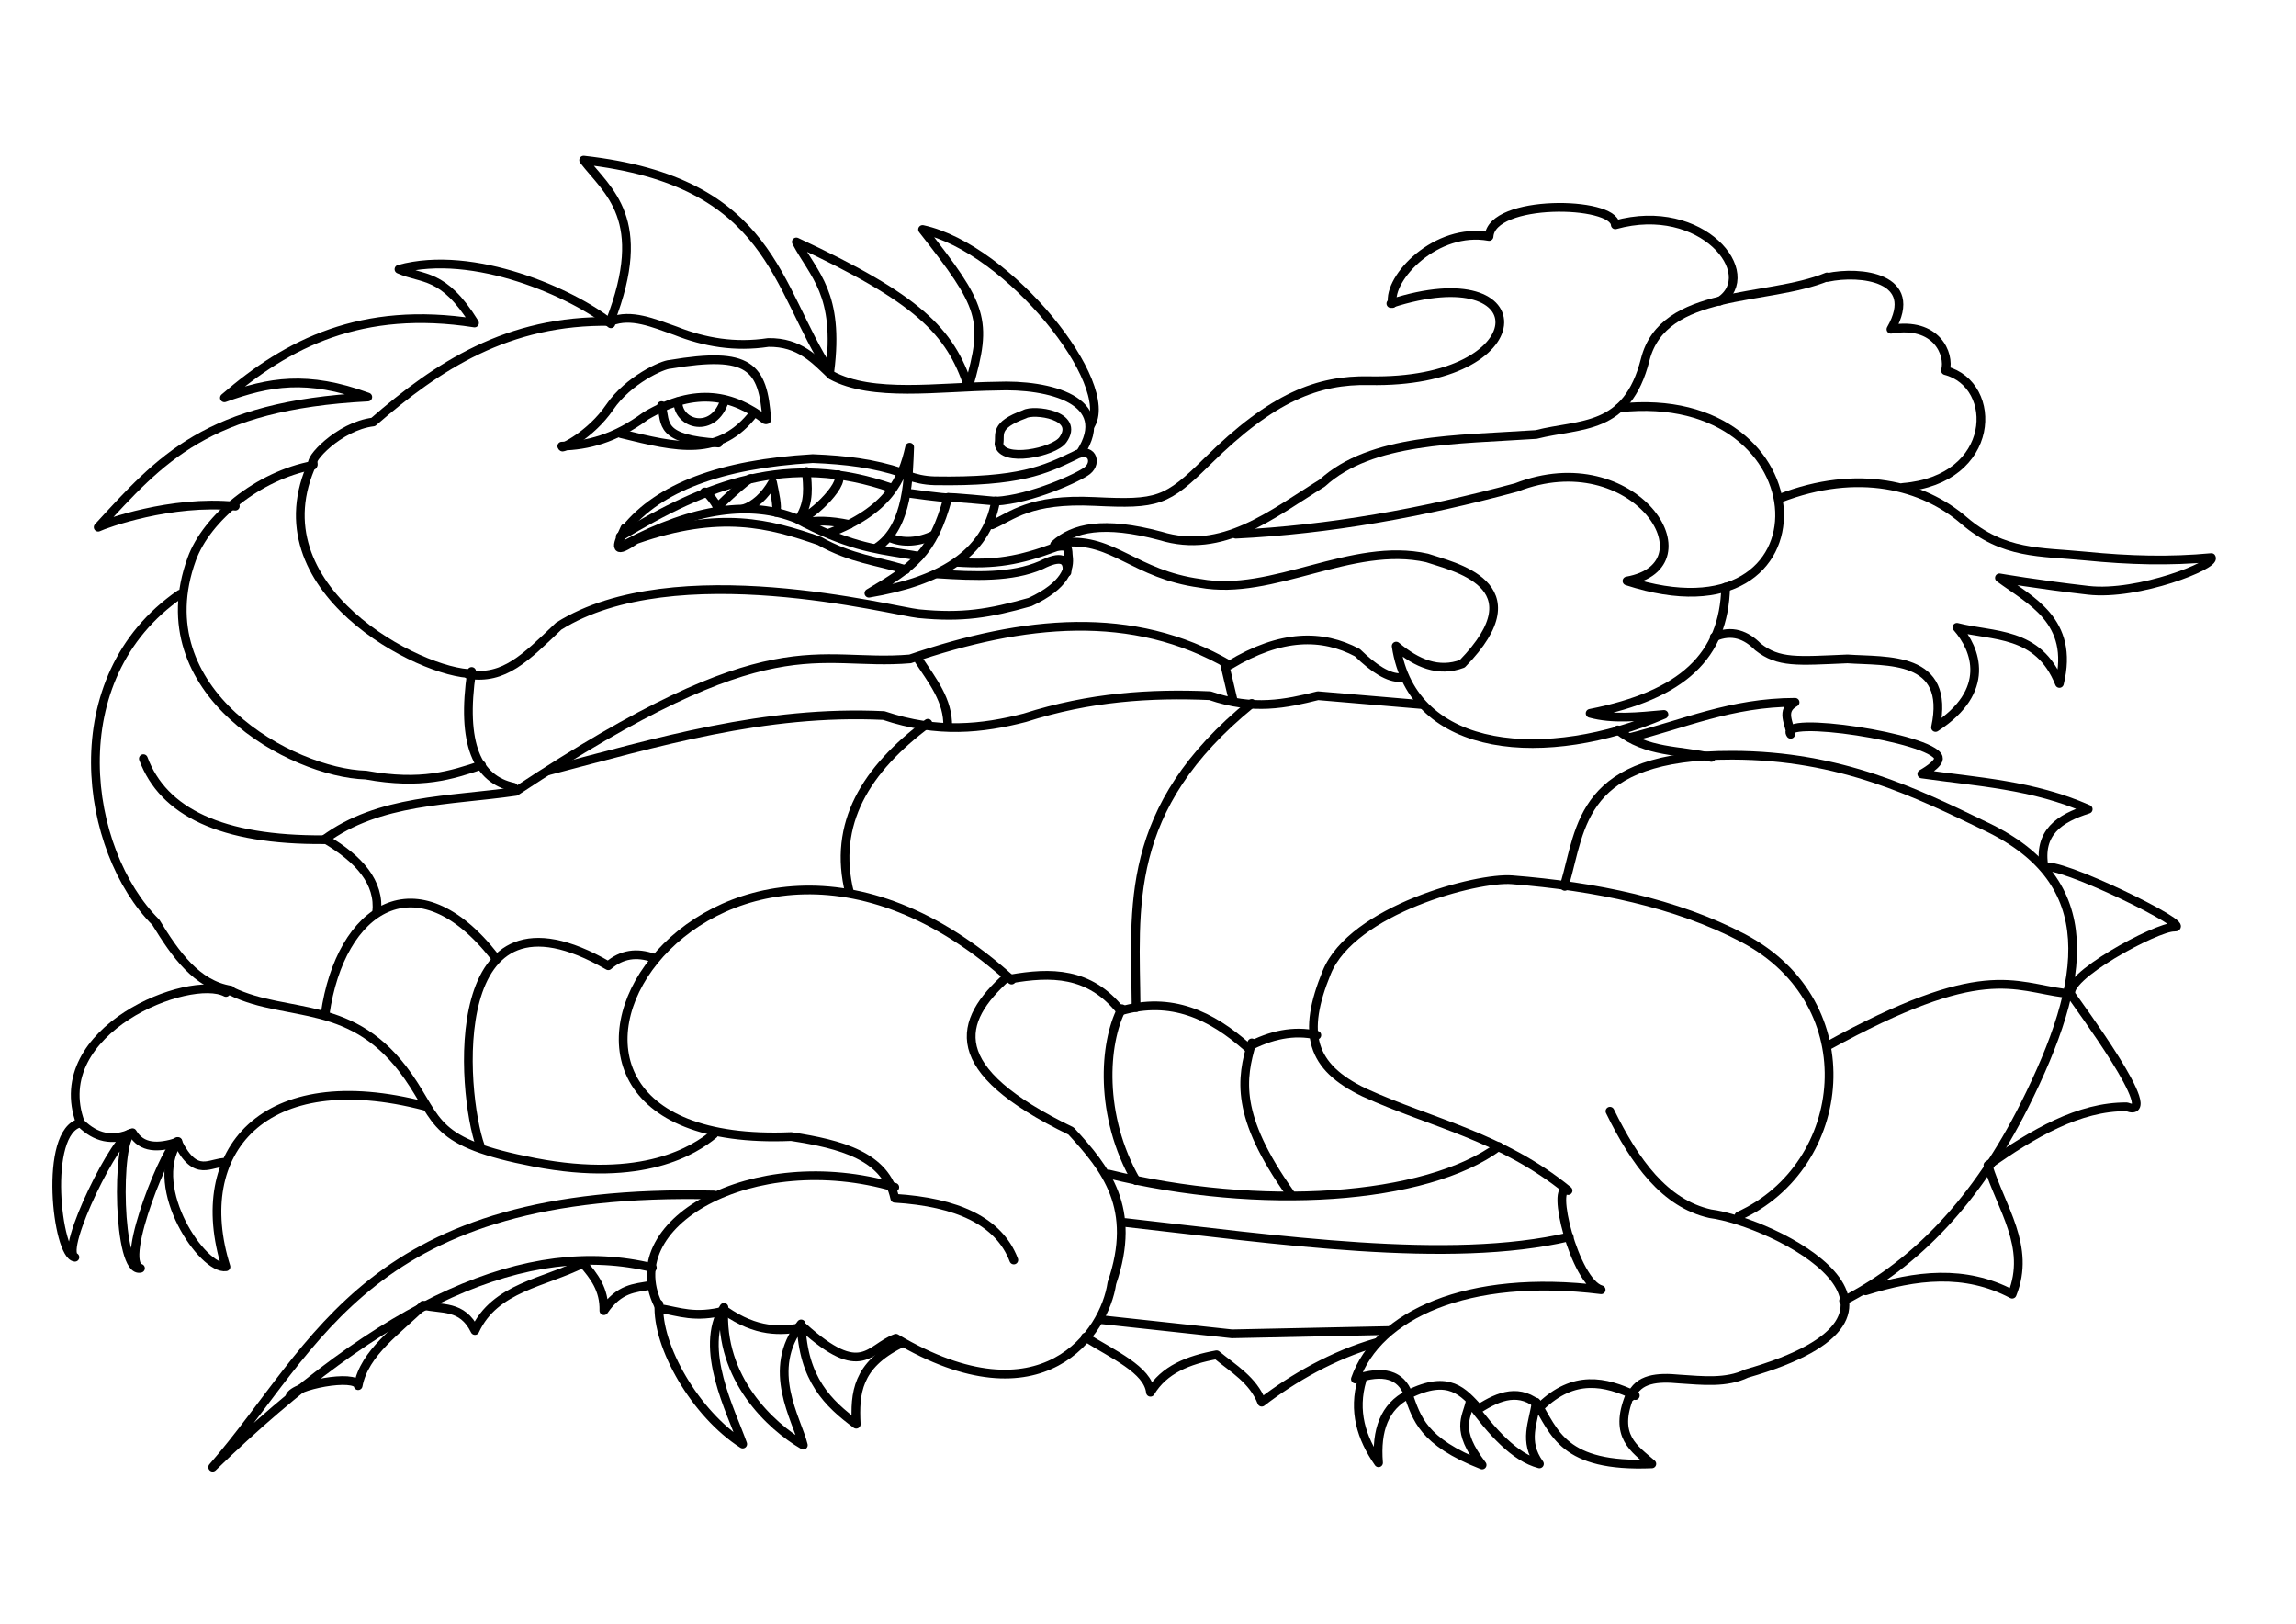 <?xml version="1.0" encoding="UTF-8" standalone="no"?>
<!-- Created with Inkscape (http://www.inkscape.org/) -->

<svg
   xmlns:dc="http://purl.org/dc/elements/1.1/"
   xmlns:cc="http://creativecommons.org/ns#"
   xmlns:rdf="http://www.w3.org/1999/02/22-rdf-syntax-ns#"
   xmlns:svg="http://www.w3.org/2000/svg"
   xmlns="http://www.w3.org/2000/svg"
   xmlns:sodipodi="http://sodipodi.sourceforge.net/DTD/sodipodi-0.dtd"
   xmlns:inkscape="http://www.inkscape.org/namespaces/inkscape"
   width="1052.362"
   height="744.094"
   id="svg2"
   sodipodi:version="0.32"
   inkscape:version="0.47 r22583"
   version="1.0"
   sodipodi:docname="salamandre_01.svg"
   inkscape:output_extension="org.inkscape.output.svg.inkscape"
   inkscape:export-filename="/home/bob/02_College_r  cent/salamandre_final.png"
   inkscape:export-xdpi="141"
   inkscape:export-ydpi="141">
  <defs
     id="defs4">
    <inkscape:perspective
       sodipodi:type="inkscape:persp3d"
       inkscape:vp_x="0 : 526.18109 : 1"
       inkscape:vp_y="0 : 1000 : 0"
       inkscape:vp_z="744.09448 : 526.18109 : 1"
       inkscape:persp3d-origin="372.04724 : 350.78739 : 1"
       id="perspective10" />
    <inkscape:perspective
       id="perspective2447"
       inkscape:persp3d-origin="372.04724 : 350.78739 : 1"
       inkscape:vp_z="744.09448 : 526.18109 : 1"
       inkscape:vp_y="0 : 1000 : 0"
       inkscape:vp_x="0 : 526.18109 : 1"
       sodipodi:type="inkscape:persp3d" />
  </defs>
  <sodipodi:namedview
     id="base"
     pagecolor="#ffffff"
     bordercolor="#666666"
     borderopacity="1.0"
     inkscape:pageopacity="0.0"
     inkscape:pageshadow="2"
     inkscape:zoom="0.7"
     inkscape:cx="404.60779"
     inkscape:cy="272.65996"
     inkscape:document-units="px"
     inkscape:current-layer="layer2"
     showgrid="false"
     inkscape:window-width="1276"
     inkscape:window-height="992"
     inkscape:window-x="6"
     inkscape:window-y="14"
     inkscape:window-maximized="0" />
  <g
     inkscape:groupmode="layer"
     id="layer2"
     inkscape:label="Calque"
     style="opacity:1;display:inline">
    <g
       id="g2880"
       style="stroke-width:4;stroke-miterlimit:4;stroke-dasharray:none;stroke:#000000;stroke-opacity:1;stroke-linejoin:round;stroke-linecap:round">
      <path
         inkscape:export-ydpi="141"
         inkscape:export-xdpi="141"
         inkscape:export-filename="/home/bob/02_College_r  cent/Salamandre_1.png"
         sodipodi:nodetypes="csssc"
         id="path2454"
         d="M 454.643,240.523 C 463.843,236.623 471.683,228.346 501.786,229.809 C 530.649,231.212 534.683,229.923 553.571,211.237 C 583.224,181.902 604.123,173.98 627.5,174.452 C 704.901,176.013 706.359,116.908 637.5,139.094"
         style="fill:none;fill-rule:evenodd;stroke:#000000;stroke-width:4;stroke-linecap:round;stroke-linejoin:round;stroke-miterlimit:4;stroke-dasharray:none;stroke-opacity:1" />
      <path
         inkscape:export-ydpi="141"
         inkscape:export-xdpi="141"
         inkscape:export-filename="/home/bob/02_College_r  cent/Salamandre_1.png"
         sodipodi:nodetypes="cccc"
         id="path2456"
         d="M 638.214,139.094 C 636.031,127.367 658.328,103.911 682.5,108.38 C 683.642,91.044 739.702,92.052 740.357,103.023 C 780.161,92.003 807.164,125.591 788.214,138.023"
         style="fill:none;fill-rule:evenodd;stroke:#000000;stroke-width:4;stroke-linecap:round;stroke-linejoin:round;stroke-miterlimit:4;stroke-dasharray:none;stroke-opacity:1" />
      <path
         inkscape:export-ydpi="141"
         inkscape:export-xdpi="141"
         inkscape:export-filename="/home/bob/02_College_r  cent/Salamandre_1.png"
         sodipodi:nodetypes="ccccccc"
         id="path2458"
         d="M 279.643,147.309 C 297.909,100.282 278.498,87.692 267.5,73.38 C 354.461,83.086 355.324,132.15 380.357,170.166 C 384.921,134.496 372.943,126.002 365,110.88 C 420.629,136.777 435.482,151.663 443.929,177.309 C 452.982,146.244 450.469,140.397 422.857,105.166 C 462.456,113.766 512.211,176.33 499.643,195.166"
         style="fill:none;fill-rule:evenodd;stroke:#000000;stroke-width:4;stroke-linecap:round;stroke-linejoin:round;stroke-miterlimit:4;stroke-dasharray:none;stroke-opacity:1" />
      <path
         inkscape:export-ydpi="141"
         inkscape:export-xdpi="141"
         inkscape:export-filename="/home/bob/02_College_r  cent/Salamandre_1.png"
         sodipodi:nodetypes="cccccccc"
         id="path2460"
         d="M 143.571,212.666 C 140.715,211.34 155.285,195.277 171.071,193.38 C 200.47,167.839 232.707,146.48 280,147.309 C 289.231,143.537 299.495,148.032 309.643,151.594 C 322.934,156.882 336.949,159.273 352.143,156.952 C 366.477,156.739 373.506,164.802 381.071,171.952 C 399.898,182.167 430.043,177.291 456.786,176.952 C 480.795,175.927 510.771,183.462 495.166,207.626"
         style="fill:none;fill-rule:evenodd;stroke:#000000;stroke-width:4;stroke-linecap:round;stroke-linejoin:round;stroke-miterlimit:4;stroke-dasharray:none;stroke-opacity:1" />
      <path
         inkscape:export-ydpi="141"
         inkscape:export-xdpi="141"
         inkscape:export-filename="/home/bob/02_College_r  cent/Salamandre_1.png"
         sodipodi:nodetypes="ccsc"
         id="path2462"
         d="M 469.643,189.809 C 455.373,195.022 458.705,199.062 457.857,203.38 C 459.045,212.288 483.099,207.261 487.143,201.594 C 495.374,190.06 473.617,187.4 469.643,189.809 z"
         style="fill:none;fill-rule:evenodd;stroke:#000000;stroke-width:4;stroke-linecap:round;stroke-linejoin:round;stroke-miterlimit:4;stroke-dasharray:none;stroke-opacity:1" />
      <path
         inkscape:export-ydpi="141"
         inkscape:export-xdpi="141"
         inkscape:export-filename="/home/bob/02_College_r  cent/Salamandre_1.png"
         sodipodi:nodetypes="ccccccc"
         id="path2464"
         d="M 280,148.38 C 262.793,134.488 217.122,113.936 182.857,123.38 C 193.777,128.299 203.078,124.72 217.5,148.023 C 165.915,139.953 131.739,157.27 102.857,182.309 C 123.38,174.933 140.725,171.769 168.571,181.952 C 94.615,185.763 73.594,210.549 45,241.594 C 47.918,240.137 78.33,228.979 107.857,231.952"
         style="fill:none;fill-rule:evenodd;stroke:#000000;stroke-width:4;stroke-linecap:round;stroke-linejoin:round;stroke-miterlimit:4;stroke-dasharray:none;stroke-opacity:1" />
      <path
         inkscape:export-ydpi="141"
         inkscape:export-xdpi="141"
         inkscape:export-filename="/home/bob/02_College_r  cent/Salamandre_1.png"
         sodipodi:nodetypes="cscc"
         id="path2466"
         d="M 257.857,204.809 C 257.183,205.68 270.68,199.467 279.473,186.589 C 288.008,174.089 303.782,167.025 307.143,166.952 C 343.505,160.815 349.752,167.902 351.429,192.309"
         style="fill:none;fill-rule:evenodd;stroke:#000000;stroke-width:4;stroke-linecap:round;stroke-linejoin:round;stroke-miterlimit:4;stroke-dasharray:none;stroke-opacity:1" />
      <path
         inkscape:export-ydpi="141"
         inkscape:export-xdpi="141"
         inkscape:export-filename="/home/bob/02_College_r  cent/Salamandre_1.png"
         sodipodi:nodetypes="ccc"
         id="path2488"
         d="M 257.5,204.452 C 269.173,204.15 281.558,201.24 296.071,190.523 C 319.183,176.97 336.134,181.215 350.714,192.309"
         style="fill:none;fill-rule:evenodd;stroke:#000000;stroke-width:4;stroke-linecap:round;stroke-linejoin:round;stroke-miterlimit:4;stroke-dasharray:none;stroke-opacity:1" />
      <path
         inkscape:export-ydpi="141"
         inkscape:export-xdpi="141"
         inkscape:export-filename="/home/bob/02_College_r  cent/Salamandre_1.png"
         sodipodi:nodetypes="cc"
         id="path2490"
         d="M 284.643,198.737 C 310.528,205.109 329.778,209.919 345.714,189.094"
         style="fill:none;fill-rule:evenodd;stroke:#000000;stroke-width:4;stroke-linecap:round;stroke-linejoin:round;stroke-miterlimit:4;stroke-dasharray:none;stroke-opacity:1" />
      <path
         inkscape:export-ydpi="141"
         inkscape:export-xdpi="141"
         inkscape:export-filename="/home/bob/02_College_r  cent/Salamandre_1.png"
         sodipodi:nodetypes="cc"
         id="path2492"
         d="M 303.214,185.88 C 305.244,194.207 302.126,201.358 329.286,203.023"
         style="fill:none;fill-rule:evenodd;stroke:#000000;stroke-width:4;stroke-linecap:round;stroke-linejoin:round;stroke-miterlimit:4;stroke-dasharray:none;stroke-opacity:1" />
      <path
         inkscape:export-ydpi="141"
         inkscape:export-xdpi="141"
         inkscape:export-filename="/home/bob/02_College_r  cent/Salamandre_1.png"
         sodipodi:nodetypes="cc"
         id="path2494"
         d="M 310.714,184.094 C 310.736,194.632 327.196,199.152 332.143,183.38"
         style="fill:none;fill-rule:evenodd;stroke:#000000;stroke-width:4;stroke-linecap:round;stroke-linejoin:round;stroke-miterlimit:4;stroke-dasharray:none;stroke-opacity:1" />
      <path
         inkscape:export-ydpi="141"
         inkscape:export-xdpi="141"
         inkscape:export-filename="/home/bob/02_College_r  cent/Salamandre_1.png"
         sodipodi:nodetypes="ccc"
         id="path2496"
         d="M 286.786,242.309 C 301.898,223.6 329.963,212.653 372.5,210.166 C 387.916,210.772 400.535,212.408 413.214,216.594"
         style="fill:none;fill-rule:evenodd;stroke:#000000;stroke-width:4;stroke-linecap:round;stroke-linejoin:round;stroke-miterlimit:4;stroke-dasharray:none;stroke-opacity:1" />
      <path
         inkscape:export-ydpi="141"
         inkscape:export-xdpi="141"
         inkscape:export-filename="/home/bob/02_College_r  cent/Salamandre_1.png"
         sodipodi:nodetypes="cccc"
         id="path2498"
         d="M 286.429,241.952 C 281.932,251.468 281.67,253.947 291.429,247.309 C 330.073,233.715 352.779,239.986 375.545,247.875 C 390.332,256.213 402.089,256.973 415.188,261.089"
         style="fill:none;fill-rule:evenodd;stroke:#000000;stroke-width:4;stroke-linecap:round;stroke-linejoin:round;stroke-miterlimit:4;stroke-dasharray:none;stroke-opacity:1" />
      <path
         inkscape:export-ydpi="141"
         inkscape:export-xdpi="141"
         inkscape:export-filename="/home/bob/02_College_r  cent/Salamandre_1.png"
         sodipodi:nodetypes="cc"
         id="path2500"
         d="M 284.286,245.88 C 323.864,221.95 361.335,207.08 408.929,223.737"
         style="fill:none;fill-rule:evenodd;stroke:#000000;stroke-width:4;stroke-linecap:round;stroke-linejoin:round;stroke-miterlimit:4;stroke-dasharray:none;stroke-opacity:1" />
      <path
         inkscape:export-ydpi="141"
         inkscape:export-xdpi="141"
         inkscape:export-filename="/home/bob/02_College_r  cent/Salamandre_1.png"
         sodipodi:nodetypes="ccsc"
         id="path2502"
         d="M 286.071,249.809 C 318.876,232.271 344.57,229.503 365,237.666 C 387.789,249.86 400.525,251.548 414.831,253.861 C 416.305,254.1 419.796,254.592 421.306,254.935"
         style="fill:none;fill-rule:evenodd;stroke:#000000;stroke-width:4;stroke-linecap:round;stroke-linejoin:round;stroke-miterlimit:4;stroke-dasharray:none;stroke-opacity:1" />
      <path
         inkscape:export-ydpi="141"
         inkscape:export-xdpi="141"
         inkscape:export-filename="/home/bob/02_College_r  cent/Salamandre_1.png"
         sodipodi:nodetypes="ccscscc"
         id="path2504"
         d="M 438.571,257.666 C 455.833,258.839 466.973,257.033 484.235,250.588 C 490.47,249.304 489.297,252.318 489.688,254.999 C 490.444,260.179 488.612,268.216 472.143,275.88 C 453.325,281.179 441.111,283.218 421.071,281.237 C 409.485,280.092 309.196,253.642 256.071,286.952 C 240.7,301.606 231.109,311.578 214.643,309.094"
         style="fill:none;fill-rule:evenodd;stroke:#000000;stroke-width:4;stroke-linecap:round;stroke-linejoin:round;stroke-miterlimit:4;stroke-dasharray:none;stroke-opacity:1" />
      <path
         inkscape:export-ydpi="141"
         inkscape:export-xdpi="141"
         inkscape:export-filename="/home/bob/02_College_r  cent/Salamandre_1.png"
         sodipodi:nodetypes="ccc"
         id="path2506"
         d="M 429.82,263.009 C 446.886,264.11 463.74,264.807 477.171,258.969 C 486.363,254.286 489.602,256.171 489.04,262.252"
         style="fill:none;fill-rule:evenodd;stroke:#000000;stroke-width:4;stroke-linecap:round;stroke-linejoin:round;stroke-miterlimit:4;stroke-dasharray:none;stroke-opacity:1" />
      <path
         inkscape:export-ydpi="141"
         inkscape:export-xdpi="141"
         inkscape:export-filename="/home/bob/02_College_r  cent/Salamandre_1.png"
         sodipodi:nodetypes="ccc"
         id="path2508"
         d="M 434.492,227.907 C 427.549,253.796 418.304,259.934 398.253,271.848 C 429.999,266.508 452.142,254.376 456.336,229.548"
         style="fill:none;fill-rule:evenodd;stroke:#000000;stroke-width:4;stroke-linecap:round;stroke-linejoin:round;stroke-miterlimit:4;stroke-dasharray:none;stroke-opacity:1" />
      <path
         inkscape:export-ydpi="141"
         inkscape:export-xdpi="141"
         inkscape:export-filename="/home/bob/02_College_r  cent/Salamandre_1.png"
         sodipodi:nodetypes="ccc"
         id="path2510"
         d="M 379.691,244.448 C 407.27,233.974 413.61,219.718 416.94,204.926 C 416.374,217.755 416.553,241.162 401.914,250.887"
         style="fill:none;fill-rule:evenodd;stroke:#000000;stroke-width:4;stroke-linecap:round;stroke-linejoin:round;stroke-miterlimit:4;stroke-dasharray:none;stroke-opacity:1" />
      <path
         inkscape:export-ydpi="141"
         inkscape:export-xdpi="141"
         inkscape:export-filename="/home/bob/02_College_r  cent/Salamandre_1.png"
         sodipodi:nodetypes="cccsssc"
         id="path2512"
         d="M 416.309,218.058 C 419.668,219.199 423.282,220.187 428.305,220.33 C 467.469,221.005 478.953,215.262 492.449,208.84 C 500.239,204.361 503.174,211.827 498.384,215.658 C 494.603,218.683 472.639,228.779 456.463,229.674 C 455.899,229.706 434.871,227.528 434.618,228.033 C 434.366,228.538 415.425,225.886 415.425,225.886"
         style="fill:none;fill-rule:evenodd;stroke:#000000;stroke-width:4;stroke-linecap:round;stroke-linejoin:round;stroke-miterlimit:4;stroke-dasharray:none;stroke-opacity:1" />
      <path
         inkscape:export-ydpi="141"
         inkscape:export-xdpi="141"
         inkscape:export-filename="/home/bob/02_College_r  cent/Salamandre_1.png"
         sodipodi:nodetypes="cc"
         id="path2514"
         d="M 143.442,211.744 C 116.029,269.901 193.377,309.006 216.678,308.719"
         style="fill:none;fill-rule:evenodd;stroke:#000000;stroke-width:4;stroke-linecap:round;stroke-linejoin:round;stroke-miterlimit:4;stroke-dasharray:none;stroke-opacity:1" />
      <path
         inkscape:export-ydpi="141"
         inkscape:export-xdpi="141"
         inkscape:export-filename="/home/bob/02_College_r  cent/Salamandre_1.png"
         sodipodi:nodetypes="cscc"
         id="path2516"
         d="M 143.442,213.259 C 118.434,217.927 94.773,237.258 87.883,256.191 C 65.728,317.072 133.77,354.241 167.685,355.186 C 193.285,359.832 206.938,355.186 220.718,350.64"
         style="fill:none;fill-rule:evenodd;stroke:#000000;stroke-width:4;stroke-linecap:round;stroke-linejoin:round;stroke-miterlimit:4;stroke-dasharray:none;stroke-opacity:1" />
      <path
         inkscape:export-ydpi="141"
         inkscape:export-xdpi="141"
         inkscape:export-filename="/home/bob/02_College_r  cent/Salamandre_1.png"
         sodipodi:nodetypes="cc"
         id="path2518"
         d="M 216.173,307.709 C 211.268,340.926 218.731,357.14 235.366,360.742"
         style="fill:none;fill-rule:evenodd;stroke:#000000;stroke-width:4;stroke-linecap:round;stroke-linejoin:round;stroke-miterlimit:4;stroke-dasharray:none;stroke-opacity:1" />
      <path
         inkscape:export-ydpi="141"
         inkscape:export-xdpi="141"
         inkscape:export-filename="/home/bob/02_College_r  cent/Salamandre_1.png"
         sodipodi:nodetypes="ccc"
         id="path2415"
         d="M 369.643,216.059 C 370.094,222.95 371.197,229.781 366.607,237.13 C 368.511,239.726 388.078,222.107 384.107,217.487"
         style="fill:none;fill-rule:evenodd;stroke:#000000;stroke-width:4;stroke-linecap:round;stroke-linejoin:round;stroke-miterlimit:4;stroke-dasharray:none;stroke-opacity:1" />
      <path
         inkscape:export-ydpi="141"
         inkscape:export-xdpi="141"
         inkscape:export-filename="/home/bob/02_College_r  cent/Salamandre_1.png"
         sodipodi:nodetypes="csc"
         id="path2417"
         d="M 322.857,225.523 C 323.589,224.304 329.688,232.534 328.75,233.023 C 326.382,234.258 343.782,218.266 344.286,219.273"
         style="fill:none;fill-rule:evenodd;stroke:#000000;stroke-width:4;stroke-linecap:round;stroke-linejoin:round;stroke-miterlimit:4;stroke-dasharray:none;stroke-opacity:1" />
      <path
         inkscape:export-ydpi="141"
         inkscape:export-xdpi="141"
         inkscape:export-filename="/home/bob/02_College_r  cent/Salamandre_1.png"
         sodipodi:nodetypes="ccc"
         id="path2419"
         d="M 340.714,233.202 C 345.693,231.683 350.553,227.327 354.107,221.059 C 355.176,226.309 356.479,231.851 355.714,234.809"
         style="fill:none;fill-rule:evenodd;stroke:#000000;stroke-width:4;stroke-linecap:round;stroke-linejoin:round;stroke-miterlimit:4;stroke-dasharray:none;stroke-opacity:1" />
      <path
         inkscape:export-ydpi="141"
         inkscape:export-xdpi="141"
         inkscape:export-filename="/home/bob/02_College_r  cent/Salamandre_1.png"
         sodipodi:nodetypes="cc"
         id="path2421"
         d="M 407.5,246.237 C 413.742,249.136 421.317,248.456 428.036,245.166"
         style="fill:none;fill-rule:evenodd;stroke:#000000;stroke-width:4;stroke-linecap:round;stroke-linejoin:round;stroke-miterlimit:4;stroke-dasharray:none;stroke-opacity:1" />
      <path
         inkscape:export-ydpi="141"
         inkscape:export-xdpi="141"
         inkscape:export-filename="/home/bob/02_College_r  cent/Salamandre_1.png"
         sodipodi:nodetypes="cc"
         id="path2423"
         d="M 368.75,239.452 C 373.976,238.535 380.267,238.417 389.286,240.344"
         style="fill:none;fill-rule:evenodd;stroke:#000000;stroke-width:4;stroke-linecap:round;stroke-linejoin:round;stroke-miterlimit:4;stroke-dasharray:none;stroke-opacity:1" />
      <path
         inkscape:export-ydpi="141"
         inkscape:export-xdpi="141"
         inkscape:export-filename="/home/bob/02_College_r  cent/Salamandre_1.png"
         sodipodi:nodetypes="cccccccc"
         id="path2425"
         d="M 487.904,248.615 C 510.274,246.45 520.083,263.238 550.028,267.302 C 583.191,273.505 619.609,247.946 654.074,255.686 C 665.245,259.548 705.936,267.601 670.236,304.173 C 659.377,308.295 649.448,304.049 639.932,296.092 C 647.52,346.317 709.516,350.203 762.665,327.407 C 750.983,328.445 739.203,329.776 728.825,326.901 C 771.245,318.536 790.167,300.628 790.949,269.07"
         style="fill:none;fill-rule:evenodd;stroke:#000000;stroke-width:4;stroke-linecap:round;stroke-linejoin:round;stroke-miterlimit:4;stroke-dasharray:none;stroke-opacity:1" />
      <path
         inkscape:export-ydpi="141"
         inkscape:export-xdpi="141"
         inkscape:export-filename="/home/bob/02_College_r  cent/Salamandre_1.png"
         sodipodi:nodetypes="cccczc"
         id="path2427"
         d="M 483.358,249.625 C 491.876,241.81 505.875,238.632 531.845,245.584 C 560.338,254.351 582.751,235.76 606.092,221.341 C 628.467,200.841 667.526,201.576 704.076,199.117 C 724.53,193.942 745.731,197.596 754.079,164.772 C 762.427,131.948 809.815,138.337 837.416,126.891"
         style="fill:none;fill-rule:evenodd;stroke:#000000;stroke-width:4;stroke-linecap:round;stroke-linejoin:round;stroke-miterlimit:4;stroke-dasharray:none;stroke-opacity:1" />
      <path
         inkscape:export-ydpi="141"
         inkscape:export-xdpi="141"
         inkscape:export-filename="/home/bob/02_College_r  cent/Salamandre_1.png"
         sodipodi:nodetypes="cccc"
         id="path2429"
         d="M 566.429,244.809 C 609.286,242.741 652.143,234.962 695,223.38 C 748.965,202.327 786.089,259.003 745.714,266.237 C 841.943,297.533 837.164,176.467 742.143,186.952"
         style="fill:none;fill-rule:evenodd;stroke:#000000;stroke-width:4;stroke-linecap:round;stroke-linejoin:round;stroke-miterlimit:4;stroke-dasharray:none;stroke-opacity:1" />
      <path
         inkscape:export-ydpi="141"
         inkscape:export-xdpi="141"
         inkscape:export-filename="/home/bob/02_College_r  cent/Salamandre_1.png"
         sodipodi:nodetypes="czzczccccccc"
         id="path2431"
         d="M 815.714,228.38 C 851.653,214.442 881.588,222.513 900,238.38 C 918.412,254.248 935.201,252.773 955.714,254.809 C 976.228,256.844 994.538,257.306 1013.571,255.523 C 1015.828,258.83 980.051,273.144 957.143,270.523 C 934.235,267.902 916.429,264.809 916.429,264.809 C 930.463,275.22 950.984,284.393 943.929,313.202 C 934.36,289.09 913.302,291.741 896.964,287.487 C 905.803,297.483 913.039,316.634 887.143,333.38 C 894.307,300.227 864.721,303.222 846.786,301.952 C 823.793,302.919 815.257,303.955 805.714,296.416 C 800.45,291.062 793.816,288.32 785.714,291.952"
         style="fill:none;fill-rule:evenodd;stroke:#000000;stroke-width:4;stroke-linecap:round;stroke-linejoin:round;stroke-miterlimit:4;stroke-dasharray:none;stroke-opacity:1" />
      <path
         inkscape:export-ydpi="141"
         inkscape:export-xdpi="141"
         inkscape:export-filename="/home/bob/02_College_r  cent/Salamandre_1.png"
         sodipodi:nodetypes="cccc"
         id="path2433"
         d="M 837.669,127.144 C 852.553,123.944 880.391,126.969 866.711,150.882 C 887.711,147.26 893.741,162.302 891.712,169.823 C 916.417,176.293 915.231,219.916 872.267,223.361"
         style="fill:none;fill-rule:evenodd;stroke:#000000;stroke-width:4;stroke-linecap:round;stroke-linejoin:round;stroke-miterlimit:4;stroke-dasharray:none;stroke-opacity:1" />
      <path
         inkscape:export-ydpi="141"
         inkscape:export-xdpi="141"
         inkscape:export-filename="/home/bob/02_College_r  cent/Salamandre_1.png"
         sodipodi:nodetypes="ccc"
         id="path2435"
         d="M 82.5,272.309 C 26.654,310.762 38.655,390.063 71.429,422.666 C 80.49,437.42 90.098,451.158 105.714,453.737"
         style="fill:none;fill-rule:evenodd;stroke:#000000;stroke-width:4;stroke-linecap:round;stroke-linejoin:round;stroke-miterlimit:4;stroke-dasharray:none;stroke-opacity:1" />
      <path
         inkscape:export-ydpi="141"
         inkscape:export-xdpi="141"
         inkscape:export-filename="/home/bob/02_College_r  cent/Salamandre_1.png"
         sodipodi:nodetypes="ccccccc"
         id="path3207"
         d="M 642.143,310.523 C 636.501,310.813 629.687,306.414 622.143,299.094 C 606.086,290.598 587.235,290.486 563.571,304.809 C 519.094,278.947 469.207,284.191 417.143,301.952 C 373.467,305.627 354.998,284.096 236.429,362.666 C 206.028,367.075 173.649,366.207 148.571,384.809 C 101.388,385.145 74.809,372.088 65.714,347.666"
         style="fill:none;fill-rule:evenodd;stroke:#000000;stroke-width:4;stroke-linecap:round;stroke-linejoin:round;stroke-miterlimit:4;stroke-dasharray:none;stroke-opacity:1" />
      <path
         inkscape:export-ydpi="141"
         inkscape:export-xdpi="141"
         inkscape:export-filename="/home/bob/02_College_r  cent/Salamandre_1.png"
         sodipodi:nodetypes="cssc"
         id="path2428"
         d="M 106.169,454.347 C 132.246,466.841 161.891,457.15 187.143,493.38 C 201.494,513.97 197.83,523.579 245,532.666 C 294.999,542.298 318.303,527.034 327.143,519.809"
         style="fill:none;fill-rule:evenodd;stroke:#000000;stroke-width:4;stroke-linecap:round;stroke-linejoin:round;stroke-miterlimit:4;stroke-dasharray:none;stroke-opacity:1" />
      <path
         inkscape:export-ydpi="141"
         inkscape:export-xdpi="141"
         inkscape:export-filename="/home/bob/02_College_r  cent/Salamandre_1.png"
         sodipodi:nodetypes="cc"
         id="path2430"
         d="M 148.998,464.787 C 156.004,415.769 191.157,392.855 226.779,438.523"
         style="fill:none;fill-rule:evenodd;stroke:#000000;stroke-width:4;stroke-linecap:round;stroke-linejoin:round;stroke-miterlimit:4;stroke-dasharray:none;stroke-opacity:1" />
      <path
         inkscape:export-ydpi="141"
         inkscape:export-xdpi="141"
         inkscape:export-filename="/home/bob/02_College_r  cent/Salamandre_1.png"
         sodipodi:nodetypes="ccc"
         id="path2432"
         d="M 220.213,525.396 C 211.28,500.661 203.455,398.894 278.802,442.564 C 285.005,437.186 291.961,436.328 299.51,439.028"
         style="fill:none;fill-rule:evenodd;stroke:#000000;stroke-width:4;stroke-linecap:round;stroke-linejoin:round;stroke-miterlimit:4;stroke-dasharray:none;stroke-opacity:1" />
      <path
         inkscape:export-ydpi="141"
         inkscape:export-xdpi="141"
         inkscape:export-filename="/home/bob/02_College_r  cent/Salamandre_1.png"
         sodipodi:nodetypes="cc"
         id="path2434"
         d="M 148.998,384.48 C 164.552,393.591 174.197,404.344 172.647,418.206"
         style="fill:none;fill-rule:evenodd;stroke:#000000;stroke-width:4;stroke-linecap:round;stroke-linejoin:round;stroke-miterlimit:4;stroke-dasharray:none;stroke-opacity:1" />
      <path
         inkscape:export-ydpi="141"
         inkscape:export-xdpi="141"
         inkscape:export-filename="/home/bob/02_College_r  cent/Salamandre_1.png"
         sodipodi:nodetypes="cccccc"
         id="path2436"
         d="M 103.571,454.809 C 86.963,446.108 21.228,472.026 36.862,514.592 C 19.627,518.559 26.148,575.448 34.345,576.157 C 27.105,572.85 54.106,518.501 60.357,519.336 C 53.248,521.623 53.756,583.951 64.397,581.207 C 54.295,578.133 77.573,521.852 81.57,523.124"
         style="fill:none;fill-rule:evenodd;stroke:#000000;stroke-width:4;stroke-linecap:round;stroke-linejoin:round;stroke-miterlimit:4;stroke-dasharray:none;stroke-opacity:1" />
      <path
         inkscape:export-ydpi="141"
         inkscape:export-xdpi="141"
         inkscape:export-filename="/home/bob/02_College_r  cent/Salamandre_1.png"
         sodipodi:nodetypes="ccc"
         id="path2438"
         d="M 81.429,523.38 C 67.444,544.813 93.116,582.176 103.571,580.523 C 87.077,527.879 120.562,487.432 195,506.952"
         style="fill:none;fill-rule:evenodd;stroke:#000000;stroke-width:4;stroke-linecap:round;stroke-linejoin:round;stroke-miterlimit:4;stroke-dasharray:none;stroke-opacity:1" />
      <path
         inkscape:export-ydpi="141"
         inkscape:export-xdpi="141"
         inkscape:export-filename="/home/bob/02_College_r  cent/Salamandre_1.png"
         sodipodi:nodetypes="cccc"
         id="path2440"
         d="M 37.143,514.809 C 43.746,521.255 51.42,523.413 60.714,519.094 C 64.927,526.291 72.523,526.239 81.429,523.38 C 89.834,540.3 96.399,532.386 103.571,532.666"
         style="fill:none;fill-rule:evenodd;stroke:#000000;stroke-width:4;stroke-linecap:round;stroke-linejoin:round;stroke-miterlimit:4;stroke-dasharray:none;stroke-opacity:1" />
      <path
         inkscape:export-ydpi="141"
         inkscape:export-xdpi="141"
         inkscape:export-filename="/home/bob/02_College_r  cent/Salamandre_1.png"
         sodipodi:nodetypes="cccccc"
         id="path2437"
         d="M 251.528,353.165 C 301.204,340.231 350.21,325.291 405.071,327.912 C 429.822,336.251 450.312,333.938 469.721,328.922 C 499.548,319.383 527.427,317.637 554.574,318.82 C 574.512,325.699 589.414,322.504 604.071,318.82 L 651.548,322.861"
         style="fill:none;fill-rule:evenodd;stroke:#000000;stroke-width:4;stroke-linecap:round;stroke-linejoin:round;stroke-miterlimit:4;stroke-dasharray:none;stroke-opacity:1" />
      <path
         inkscape:export-ydpi="141"
         inkscape:export-xdpi="141"
         inkscape:export-filename="/home/bob/02_College_r  cent/Salamandre_1.png"
         sodipodi:nodetypes="cccc"
         id="path3209"
         d="M 464.67,577.419 C 457.811,559.499 438.519,550.902 410.122,549.135 C 405.978,529.694 385.377,524.359 362.645,520.851 C 200.332,527.788 323.917,322.642 463.66,449.13"
         style="fill:none;fill-rule:evenodd;stroke:#000000;stroke-width:4;stroke-linecap:round;stroke-linejoin:round;stroke-miterlimit:4;stroke-dasharray:none;stroke-opacity:1" />
      <path
         inkscape:export-ydpi="141"
         inkscape:export-xdpi="141"
         inkscape:export-filename="/home/bob/02_College_r  cent/Salamandre_1.png"
         sodipodi:nodetypes="cc"
         id="path3211"
         d="M 421.234,302.658 C 427.38,312.052 434.663,320.991 434.366,332.962"
         style="fill:none;fill-rule:evenodd;stroke:#000000;stroke-width:4;stroke-linecap:round;stroke-linejoin:round;stroke-miterlimit:4;stroke-dasharray:none;stroke-opacity:1" />
      <path
         inkscape:export-ydpi="141"
         inkscape:export-xdpi="141"
         inkscape:export-filename="/home/bob/02_College_r  cent/Salamandre_1.png"
         sodipodi:nodetypes="cc"
         id="path3213"
         d="M 425.274,331.447 C 396.959,352.527 381.437,377.396 389.414,409.229"
         style="fill:none;fill-rule:evenodd;stroke:#000000;stroke-width:4;stroke-linecap:round;stroke-linejoin:round;stroke-miterlimit:4;stroke-dasharray:none;stroke-opacity:1" />
      <path
         inkscape:export-ydpi="141"
         inkscape:export-xdpi="141"
         inkscape:export-filename="/home/bob/02_College_r  cent/Salamandre_1.png"
         sodipodi:nodetypes="cc"
         id="path3215"
         d="M 573.767,322.356 C 514.281,370.641 520.354,416.075 520.734,461.757"
         style="fill:none;fill-rule:evenodd;stroke:#000000;stroke-width:4;stroke-linecap:round;stroke-linejoin:round;stroke-miterlimit:4;stroke-dasharray:none;stroke-opacity:1" />
      <path
         inkscape:export-ydpi="141"
         inkscape:export-xdpi="141"
         inkscape:export-filename="/home/bob/02_College_r  cent/Salamandre_1.png"
         sodipodi:nodetypes="cccccccc"
         id="path3219"
         d="M 410.122,544.084 C 345.074,524.986 281.173,560.899 302.541,599.643 C 311.358,601.096 318.479,604.244 332.34,600.653 C 346.784,610.648 357.744,610.193 368.201,608.229 C 395.199,632.496 398.084,617.955 410.627,613.28 C 477.86,653.203 506.398,610.589 509.622,588.026 C 521.47,553.602 506.805,535.59 490.934,518.325 C 432.282,489.947 438.839,467.982 461.64,447.615"
         style="fill:none;fill-rule:evenodd;stroke:#000000;stroke-width:4;stroke-linecap:round;stroke-linejoin:round;stroke-miterlimit:4;stroke-dasharray:none;stroke-opacity:1" />
      <path
         inkscape:export-ydpi="141"
         inkscape:export-xdpi="141"
         inkscape:export-filename="/home/bob/02_College_r  cent/Salamandre_1.png"
         sodipodi:nodetypes="ccccccc"
         id="path3221"
         d="M 302.036,597.622 C 300.932,616.897 318.669,647.871 340.421,661.767 C 335.15,646.811 319.955,618.052 331.835,599.138 C 329.667,631.667 353.177,653.546 368.201,662.272 C 365.307,650.311 350.604,627.766 367.19,606.714 C 368.066,632.091 379.628,643.22 392.444,652.676 C 391.704,638.428 392.798,625.741 412.647,615.805"
         style="fill:none;fill-rule:evenodd;stroke:#000000;stroke-width:4;stroke-linecap:round;stroke-linejoin:round;stroke-miterlimit:4;stroke-dasharray:none;stroke-opacity:1" />
      <path
         inkscape:export-ydpi="141"
         inkscape:export-xdpi="141"
         inkscape:export-filename="/home/bob/02_College_r  cent/Salamandre_1.png"
         sodipodi:nodetypes="cccc"
         id="path2439"
         d="M 463.155,448.625 C 481.504,445.439 499.304,445.178 513.663,463.272 C 536.883,456.48 555.228,465.287 571.746,479.94 C 582.353,474.297 592.96,471.951 603.566,474.384"
         style="fill:none;fill-rule:evenodd;stroke:#000000;stroke-width:4;stroke-linecap:round;stroke-linejoin:round;stroke-miterlimit:4;stroke-dasharray:none;stroke-opacity:1" />
      <path
         inkscape:export-ydpi="141"
         inkscape:export-xdpi="141"
         inkscape:export-filename="/home/bob/02_College_r  cent/Salamandre_1.png"
         sodipodi:nodetypes="cc"
         id="path2441"
         d="M 508.107,538.023 C 577.409,555.07 653.44,550.191 686.904,525.396"
         style="fill:none;fill-rule:evenodd;stroke:#000000;stroke-width:4;stroke-linecap:round;stroke-linejoin:round;stroke-miterlimit:4;stroke-dasharray:none;stroke-opacity:1" />
      <path
         inkscape:export-ydpi="141"
         inkscape:export-xdpi="141"
         inkscape:export-filename="/home/bob/02_College_r  cent/Salamandre_1.png"
         sodipodi:nodetypes="cc"
         id="path2443"
         d="M 514.168,462.262 C 505.974,477.978 503.601,511.191 520.734,541.054"
         style="fill:none;fill-rule:evenodd;stroke:#000000;stroke-width:4;stroke-linecap:round;stroke-linejoin:round;stroke-miterlimit:4;stroke-dasharray:none;stroke-opacity:1" />
      <path
         inkscape:export-ydpi="141"
         inkscape:export-xdpi="141"
         inkscape:export-filename="/home/bob/02_College_r  cent/Salamandre_1.png"
         sodipodi:nodetypes="cc"
         id="path2445"
         d="M 573.767,477.919 C 569.04,494.059 565.797,511.166 591.444,547.115"
         style="fill:none;fill-rule:evenodd;stroke:#000000;stroke-width:4;stroke-linecap:round;stroke-linejoin:round;stroke-miterlimit:4;stroke-dasharray:none;stroke-opacity:1" />
      <path
         inkscape:export-ydpi="141"
         inkscape:export-xdpi="141"
         inkscape:export-filename="/home/bob/02_College_r  cent/Salamandre_1.png"
         sodipodi:nodetypes="cc"
         id="path2447"
         d="M 515.683,560.247 C 584.978,568.002 664.191,579.764 719.229,566.813"
         style="fill:none;fill-rule:evenodd;stroke:#000000;stroke-width:4;stroke-linecap:round;stroke-linejoin:round;stroke-miterlimit:4;stroke-dasharray:none;stroke-opacity:1" />
      <path
         inkscape:export-ydpi="141"
         inkscape:export-xdpi="141"
         inkscape:export-filename="/home/bob/02_College_r  cent/Salamandre_1.png"
         sodipodi:nodetypes="cssscccccccc"
         id="path2449"
         d="M 797.01,557.216 C 847.445,534.356 855.904,459.915 799.031,429.937 C 768.307,413.742 730.972,406.173 692.965,403.168 C 677.091,401.913 619.878,416.876 608.112,445.594 C 596.641,473.592 600.748,488.888 625.284,500.648 C 656.156,514.754 687.983,520.587 718.724,545.6 C 710.36,541.172 721.693,587.578 733.876,591.056 C 672.304,583.438 631.433,602.777 621.244,631.968 C 634.039,627.59 642.12,629.947 645.487,639.039 C 664.319,629.59 670.747,638.058 677.812,645.605 C 687.24,639.586 696.669,635.958 706.097,644.594 C 721.389,629.887 735.573,632.928 749.533,639.544"
         style="fill:none;fill-rule:evenodd;stroke:#000000;stroke-width:4;stroke-linecap:round;stroke-linejoin:round;stroke-miterlimit:4;stroke-dasharray:none;stroke-opacity:1" />
      <path
         inkscape:export-ydpi="141"
         inkscape:export-xdpi="141"
         inkscape:export-filename="/home/bob/02_College_r  cent/Salamandre_1.png"
         id="path2451"
         d="M 504.066,604.693 L 564.675,611.259 L 636.901,609.744"
         style="fill:none;fill-rule:evenodd;stroke:#000000;stroke-width:4;stroke-linecap:round;stroke-linejoin:round;stroke-miterlimit:4;stroke-dasharray:none;stroke-opacity:1" />
      <path
         inkscape:export-ydpi="141"
         inkscape:export-xdpi="141"
         inkscape:export-filename="/home/bob/02_College_r  cent/Salamandre_1.png"
         sodipodi:nodetypes="ccccc"
         id="path2453"
         d="M 497.5,612.775 C 509.953,620.633 526.199,627.648 527.3,638.028 C 533.512,627.637 544.695,623.211 557.604,620.856 C 565.345,627.257 574.355,632.389 578.312,642.574 C 592.681,631.52 611.086,620.968 630.84,615.3"
         style="fill:none;fill-rule:evenodd;stroke:#000000;stroke-width:4;stroke-linecap:round;stroke-linejoin:round;stroke-miterlimit:4;stroke-dasharray:none;stroke-opacity:1" />
      <path
         inkscape:export-ydpi="141"
         inkscape:export-xdpi="141"
         inkscape:export-filename="/home/bob/02_College_r  cent/Salamandre_1.png"
         sodipodi:nodetypes="ccccc"
         id="path2455"
         d="M 737.916,509.234 C 749.36,532.646 763.067,551.531 783.878,556.206 C 812.419,559.886 897.417,601.731 800.546,629.442 C 791.19,633.94 780.391,632.666 769.736,631.968 C 759.713,631 750.868,631.682 747.513,640.049"
         style="fill:none;fill-rule:evenodd;stroke:#000000;stroke-width:4;stroke-linecap:round;stroke-linejoin:round;stroke-miterlimit:4;stroke-dasharray:none;stroke-opacity:1" />
      <path
         inkscape:export-ydpi="141"
         inkscape:export-xdpi="141"
         inkscape:export-filename="/home/bob/02_College_r  cent/Salamandre_1.png"
         sodipodi:nodetypes="ccccccccc"
         id="path2457"
         d="M 624.274,632.473 C 620.136,646.58 623.893,658.934 631.85,670.353 C 630.632,655.432 634.59,644.537 645.487,639.039 C 649.392,649.814 651.904,660.589 679.328,671.364 C 666.927,655.054 672.145,649.957 673.772,642.574 C 683.845,656.271 694.183,667.843 705.592,670.858 C 698.032,660.423 702.93,651.766 704.076,642.574 C 712.632,656.381 716.241,672.562 757.109,670.858 C 749.138,663.873 739.396,658.216 747.008,639.544"
         style="fill:none;fill-rule:evenodd;stroke:#000000;stroke-width:4;stroke-linecap:round;stroke-linejoin:round;stroke-miterlimit:4;stroke-dasharray:none;stroke-opacity:1" />
      <path
         inkscape:export-ydpi="141"
         inkscape:export-xdpi="141"
         inkscape:export-filename="/home/bob/02_College_r  cent/Salamandre_1.png"
         id="path2459"
         d="M 717.208,406.198 C 716.535,406.198 716.535,406.198 717.208,406.198 z"
         style="fill:none;fill-rule:evenodd;stroke:#000000;stroke-width:4;stroke-linecap:round;stroke-linejoin:round;stroke-miterlimit:4;stroke-dasharray:none;stroke-opacity:1" />
      <path
         inkscape:export-ydpi="141"
         inkscape:export-xdpi="141"
         inkscape:export-filename="/home/bob/02_College_r  cent/Salamandre_1.png"
         sodipodi:nodetypes="csssc"
         id="path2461"
         d="M 717.208,405.188 C 724.939,378.793 724.131,345.952 793.98,346.094 C 843.902,346.196 878.177,363.274 910.653,378.924 C 963.021,404.162 957.108,448.421 927.825,506.709 C 906.348,549.458 878.591,578.947 844.993,596.107"
         style="fill:none;fill-rule:evenodd;stroke:#000000;stroke-width:4;stroke-linecap:round;stroke-linejoin:round;stroke-miterlimit:4;stroke-dasharray:none;stroke-opacity:1" />
      <path
         inkscape:export-ydpi="141"
         inkscape:export-xdpi="141"
         inkscape:export-filename="/home/bob/02_College_r  cent/Salamandre_1.png"
         sodipodi:nodetypes="cc"
         id="path2463"
         d="M 837.416,479.435 C 908.777,440.142 922.618,452.15 946.513,455.191"
         style="fill:none;fill-rule:evenodd;stroke:#000000;stroke-width:4;stroke-linecap:round;stroke-linejoin:round;stroke-miterlimit:4;stroke-dasharray:none;stroke-opacity:1" />
      <path
         inkscape:export-ydpi="141"
         inkscape:export-xdpi="141"
         inkscape:export-filename="/home/bob/02_College_r  cent/Salamandre_1.png"
         sodipodi:nodetypes="cc"
         id="path2465"
         d="M 741.452,334.478 C 754.677,345.198 769.959,343.579 784.383,347.105"
         style="fill:none;fill-rule:evenodd;stroke:#000000;stroke-width:4;stroke-linecap:round;stroke-linejoin:round;stroke-miterlimit:4;stroke-dasharray:none;stroke-opacity:1" />
      <path
         inkscape:export-ydpi="141"
         inkscape:export-xdpi="141"
         inkscape:export-filename="/home/bob/02_College_r  cent/Salamandre_1.png"
         sodipodi:nodetypes="ccccccccscccc"
         id="path2467"
         d="M 747.008,338.013 C 771.679,331.898 793.263,321.923 822.769,321.851 C 815.815,325.686 820.396,331.444 820.749,336.498 C 814.517,327.496 885.572,338.095 888.429,347.105 C 889.358,350.033 880.853,354.681 880.853,354.681 C 906.275,358.325 931.697,359.606 957.12,370.843 C 944.029,374.999 933.992,381.445 936.916,397.612 C 942.04,393.627 1006.802,425.288 996.515,424.886 C 988.669,424.58 944.498,448.342 949.543,456.201 C 951.64,459.466 992.262,514.005 974.797,507.214 C 952.76,507.068 931.865,519.496 911.158,533.983 C 917.035,553.318 931.052,571.298 922.269,593.077 C 900.661,581.597 878.04,584.303 855.094,591.561"
         style="fill:none;fill-rule:evenodd;stroke:#000000;stroke-width:4;stroke-linecap:round;stroke-linejoin:round;stroke-miterlimit:4;stroke-dasharray:none;stroke-opacity:1" />
      <path
         inkscape:export-ydpi="141"
         inkscape:export-xdpi="141"
         inkscape:export-filename="/home/bob/02_College_r  cent/Salamandre_1.png"
         id="path2469"
         d="M 561.14,303.668 L 565.18,320.841"
         style="fill:none;fill-rule:evenodd;stroke:#000000;stroke-width:4;stroke-linecap:round;stroke-linejoin:round;stroke-miterlimit:4;stroke-dasharray:none;stroke-opacity:1" />
      <path
         inkscape:export-ydpi="141"
         inkscape:export-xdpi="141"
         inkscape:export-filename="/home/bob/02_College_r  cent/Salamandre_1.png"
         sodipodi:nodetypes="ccc"
         id="path2477"
         d="M 327.289,547.62 C 168.418,543.754 146.363,616.129 97.48,672.374 C 176.099,596.062 241.932,567.044 299.005,580.955"
         style="fill:none;fill-rule:evenodd;stroke:#000000;stroke-width:4;stroke-linecap:round;stroke-linejoin:round;stroke-miterlimit:4;stroke-dasharray:none;stroke-opacity:1" />
      <path
         inkscape:export-ydpi="141"
         inkscape:export-xdpi="141"
         inkscape:export-filename="/home/bob/02_College_r  cent/Salamandre_1.png"
         sodipodi:nodetypes="ccccccc"
         id="path2479"
         d="M 132.835,640.049 C 134.48,634.765 163.229,629.475 164.15,634.998 C 167.065,619.7 182.303,609.683 193.949,598.127 C 202.293,600.277 211.815,597.712 217.688,609.744 C 226.779,589.949 249.617,587.829 267.185,578.935 C 272.231,584.789 277.019,590.837 276.782,600.653 C 283.853,590.296 290.924,590.342 297.995,589.036"
         style="fill:none;fill-rule:evenodd;stroke:#000000;stroke-width:4;stroke-linecap:round;stroke-linejoin:round;stroke-miterlimit:4;stroke-dasharray:none;stroke-opacity:1" />
    </g>
  </g>
</svg>
